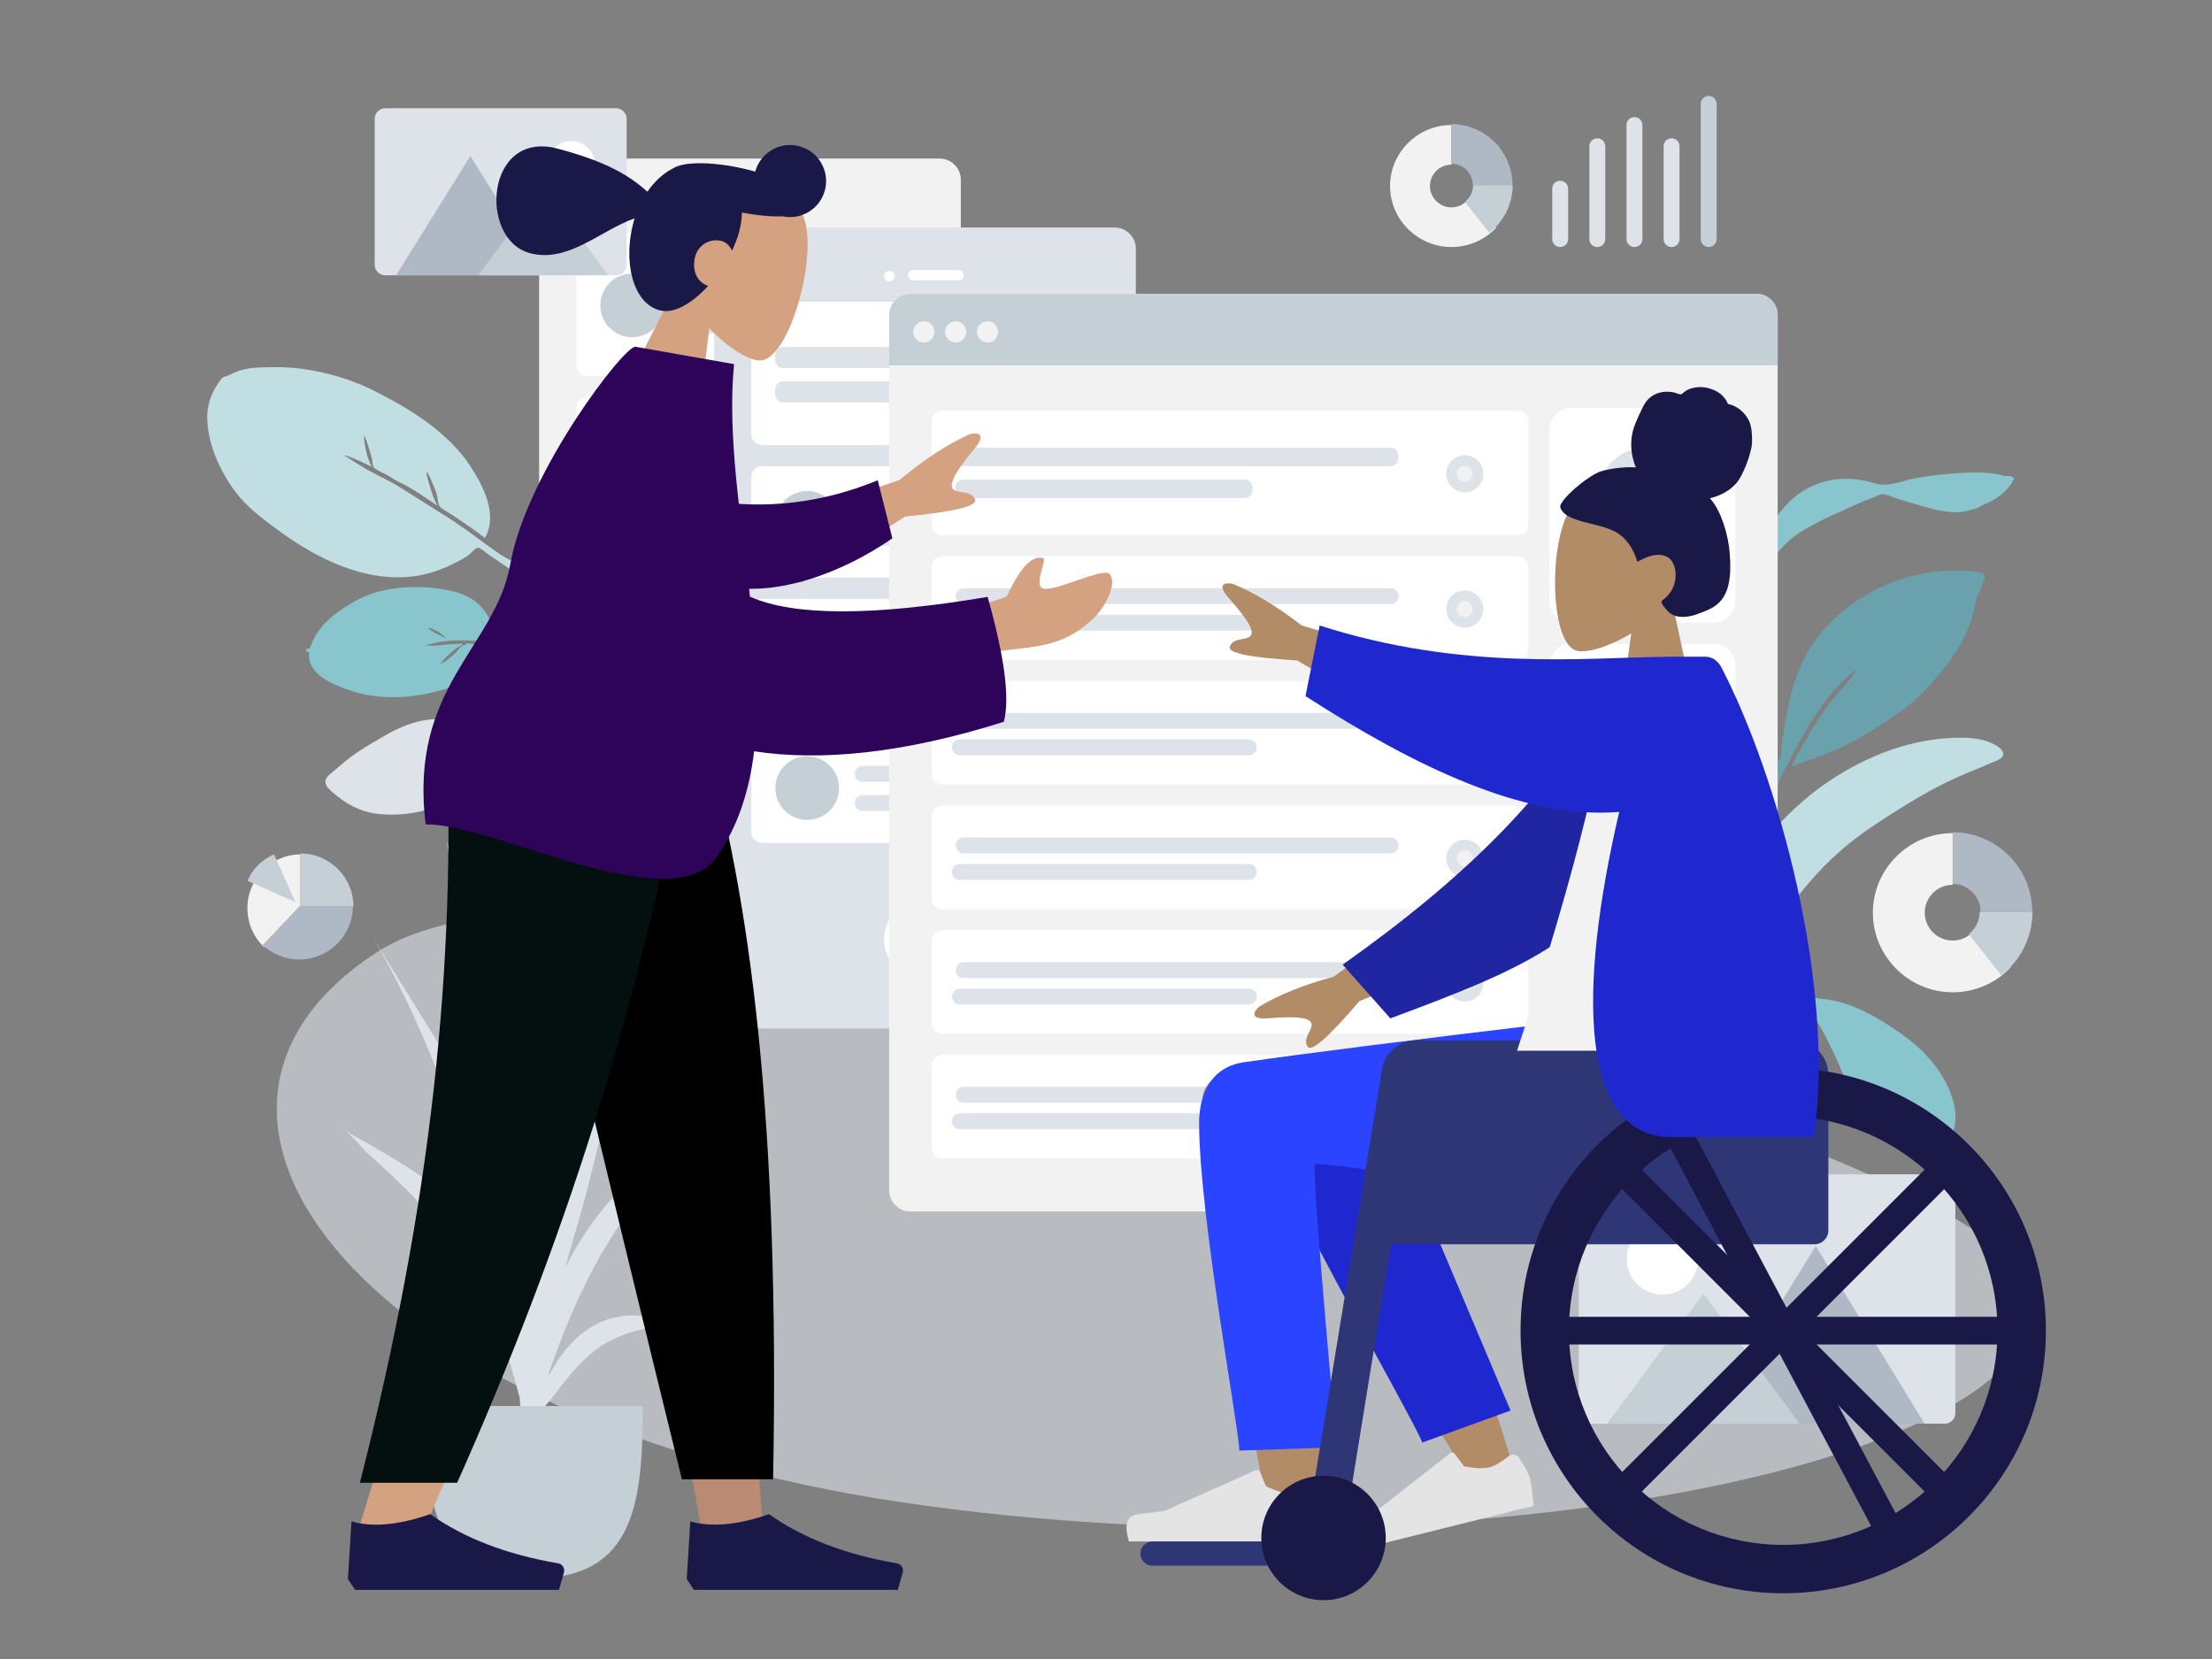<?xml version="1.0" encoding="utf-8"?>
<!-- Generator: Adobe Illustrator 26.0.1, SVG Export Plug-In . SVG Version: 6.00 Build 0)  -->
<svg version="1.1" xmlns="http://www.w3.org/2000/svg" xmlns:xlink="http://www.w3.org/1999/xlink" x="0px" y="0px"
	 viewBox="0 0 640 480" style="enable-background:new 0 0 640 480;" xml:space="preserve">
<rect x="0" y="0" width="640" height="480" fill="#808080" stroke="none"/>
<style type="text/css">
	.st0{fill-rule:evenodd;clip-rule:evenodd;fill:#89C5CC;}
	.st1{fill-rule:evenodd;clip-rule:evenodd;fill:#DDE3E9;}
	.st2{fill-rule:evenodd;clip-rule:evenodd;fill:#C1DEE2;}
	.st3{fill-rule:evenodd;clip-rule:evenodd;fill:#69A1AC;}
	.st4{opacity:0.6;}
	.st5{fill-rule:evenodd;clip-rule:evenodd;fill:#F2F2F2;}
	.st6{fill-rule:evenodd;clip-rule:evenodd;fill:#FFFFFF;}
	.st7{fill-rule:evenodd;clip-rule:evenodd;fill:#C5CFD6;}
	.st8{fill-rule:evenodd;clip-rule:evenodd;fill:#AFB9C5;}
	.st9{fill-rule:evenodd;clip-rule:evenodd;fill:#D4A181;}
	.st10{fill-rule:evenodd;clip-rule:evenodd;fill:#191847;}
	.st11{fill-rule:evenodd;clip-rule:evenodd;fill:#BA8B72;}
	.st12{fill-rule:evenodd;clip-rule:evenodd;}
	.st13{fill-rule:evenodd;clip-rule:evenodd;fill:#040F0F;}
	.st14{fill-rule:evenodd;clip-rule:evenodd;fill:#2D0459;}
	.st15{fill-rule:evenodd;clip-rule:evenodd;fill:#B28B67;}
	.st16{fill-rule:evenodd;clip-rule:evenodd;fill:#1F28CF;}
	.st17{fill-rule:evenodd;clip-rule:evenodd;fill:#2B44FF;}
	.st18{fill-rule:evenodd;clip-rule:evenodd;fill:#E4E4E4;}
	.st19{fill-rule:evenodd;clip-rule:evenodd;fill:#2F3676;}
	.st20{fill-rule:evenodd;clip-rule:evenodd;fill:#2026A2;}
</style>
<g id="bg">
	<g>
		<desc>Created with Sketch.</desc>
		<g id="Scene_x2F_Wireframe_00000004547697891409660510000014013522413330099884_">
			<path id="Twisted-Leaf_00000153676710744001462370000015341735371138457013_" class="st0" d="M579.78,137.72
				c-0.41-0.3-1.38-0.4-1.83-0.49c-1.88-0.37-3.81-0.53-5.73-0.53c-5.9,0.01-11.9,0.59-17.71,1.59c-3.69,0.64-8.14,2.78-11.81,1.62
				c-6.39-2.03-12.84-1.93-18.9,0.97c-5.54,2.65-9.75,7.67-12.2,13.1c-0.37,0.82-1.87,3.84-2.3,5.87c-0.18,0.42-0.36,0.83-0.51,1.26
				c-0.45,1.21-0.85,2.43-1.22,3.67c-0.16,0.52-0.56,1.68-0.08,1.91c-0.76,1.4-1.43,2.85-1.99,4.34c-1.63,4.34-3.41,9.09-3.99,13.69
				c-0.21,1.7-0.22,3.41-0.02,5.12c0.1,0.84,0.06,2.54,0.63,3.18c1.21,1.36,1.84-0.54,1.7-1.45c-1.04-6.91,0.97-13.4,3.36-19.9
				c1.54-4.2,4.08-8.04,6.93-11.52c2.3-2.82,4.77-5.04,7.92-6.9c3.86-2.28,7.98-4.13,12.07-5.98c2.69-1.22,5.38-2.4,8.14-3.45
				c0.61-0.23,1.58-0.83,2.26-0.84c1.44-0.01,3.48,1.06,4.87,1.45c4.58,1.3,9.21,2.97,13.94,3.63c3.03,0.43,5.88-0.05,8.71-1.06
				c0.29-0.1,0.78-0.37,1.37-0.75c2.11-0.81,4.1-1.83,5.83-3.3c1-0.85,1.91-1.94,2.73-2.95c0.25-0.3,0.36-0.64,0.36-0.97
				c0.19-0.1,0.31-0.21,0.34-0.35C582.87,137.68,580.99,137.66,579.78,137.72"/>
			<path id="Fill-16_00000164507751061284853070000013459078185375388082_" class="st1" d="M100.24,219.99
				c-1.16,0.94-2.29,1.9-3.4,2.89c-0.84,0.76-2.34,1.67-2.64,2.82c-0.32,1.2,0.68,2.32,1.47,3.04c4.16,3.82,8.84,6.41,14.6,6.84
				c8.87,0.66,16.59-1.6,24.28-6.06c5.41-3.13,8.99-7.76,9.77-14.01c6.44,2.68,12.66,6.36,17.95,10.89
				c2.61,2.23,4.86,4.71,6.94,7.45c1.33,1.76,2.62,3.54,3.82,5.4c0.52,0.81,1.05,2.23,1.91,2.7c1.01,0.54,2.22-0.31,2.17-1.43
				c-0.04-0.93-1.05-2.01-1.52-2.78c-0.78-1.27-1.58-2.52-2.41-3.75c-1.35-1.99-2.75-3.96-4.27-5.82c-3.42-4.19-7.78-7.65-12.3-10.6
				c-8.67-5.66-18.18-9.23-28.72-9.53c-6.48-0.19-11.94,2.03-17.48,5.34C106.93,215.42,103.37,217.45,100.24,219.99"/>
			<path id="Leaf_00000085946086808230624860000012846747331725779336_" class="st2" d="M184.34,192.6
				c-6.76-6.96-13.54-13.83-21.09-19.96c-4.45-3.61-9.14-6.89-13.73-10.32c0.53,0.46,1.05,0.94,1.56,1.43
				c-1.43-0.97-3.31-1.52-4.83-2.42c-1.69-1-3.32-2.15-4.9-3.31c-3.1-2.26-6.16-4.56-9.35-6.71c-3.55-2.39-7.23-4.59-10.85-6.89
				c-3.07-1.95-6.17-4.08-9.45-5.68c-1.79-0.87-3.58-1.9-5.38-2.8c-0.6-0.3-6.7-4.15-6.68-4.16c0.34-0.25,3.41,1.19,3.88,1.38
				c1.39,0.57,2.71,1.24,4.04,1.92c-0.73-1.44-1.31-2.96-1.63-4.55c-0.1-0.49-0.88-4.08-0.48-4.38c0.2-0.15,2.14,6.26,2.24,6.88
				c0.08,0.5,0.07,1.22,0.23,1.7c0.26,0.77,0.25,0.53,0.83,0.97c1.07,0.79,2.49,1.29,3.64,1.95c0.62,0.35,2.56,1.73,3.72,2.12
				c3.52,1.71,7.09,4.34,10.43,6.52c-0.88-1.65-1.55-3.37-2.03-5.18c-0.12-0.43-1.37-4.28-1.06-4.51c0.34-0.26,2.72,5.62,2.86,6.18
				c0.26,1.03,0.32,2.18,0.64,3.19c0.36,1.1,1.48,1.5,2.5,2.14c3.73,2.37,7.33,4.88,10.87,7.52c3.86-6.87-0.59-15.16-4.34-20.92
				c-2.7-4.15-6.35-7.71-10.19-10.82c-5.13-4.15-11-7.46-16.87-10.49c-6.83-3.53-14.22-5.72-21.89-6.73
				c-4.02-0.53-8.12-0.51-12.18-0.34c-1.98,0.08-3.88,0.35-5.78,0.99c-0.86,0.29-1.68,0.66-2.49,1.07
				c-0.61,0.31-2.09,0.64-2.45,1.11c-2.9,3.77-4.38,7.53-4.15,12.27c0.21,4.49,1.63,8.98,3.55,12.98c2.14,4.46,4.9,8.5,8.5,11.9
				c2.75,2.59,5.82,4.84,8.88,7.07c10.86,7.91,24.63,14.8,38.69,13.03c4.55-0.57,8.88-2.16,12.93-4.33c0.95-0.51,1.9-1.03,2.8-1.63
				c0.61-0.41,2.23-2.23,2.84-2.3c0.84-0.09,2.64,1.61,3.42,2.13c5.96,3.94,11.77,8.09,17.46,12.41c6.05,4.6,11.8,9.5,17.39,14.64
				c2.38,2.19,4.74,4.38,7.04,6.64c0.54,0.53,1.85,2.46,2.82,2.55c0.62,0.06,1.03-0.47,0.94-1.04
				C187.12,194.8,185.03,193.32,184.34,192.6"/>
			<path id="Fill-10_00000168805800603533108060000011253628888329825967_" class="st3" d="M572.69,165.6
				c-2.62-0.57-5.51-0.53-8.17-0.48c-14.3,0.19-28.34,6.96-37.48,17.78c-7.78,9.21-9.92,20.66-11.46,32.23
				c-0.15,1.15-0.22,2.29-0.3,3.44c-0.02,0.25-0.05,0.47-0.08,0.68c-0.6,0.54-0.92,1.17-0.56,1.86c-1.33,2.91-2.46,5.9-3.42,8.98
				c-2.84,9.07-5.74,18.31-3.96,27.85c0.42-5.25,1.29-10.62,2.34-15.78c0.06-0.3,0.13-0.59,0.19-0.88c0.01-0.03,0.01-0.06,0.02-0.09
				c0.37-1.58,0.85-3.11,1.44-4.62c0.01-0.02,0.01-0.03,0.02-0.05c0.08-0.2,0.16-0.4,0.24-0.59c0.17-0.41,0.34-0.82,0.52-1.22
				c0.06-0.14,0.12-0.28,0.18-0.42c0.85-2.09,1.21-4.45,1.98-6.61c0.18-0.49,0.37-0.98,0.57-1.47c0.01-0.03,0.02-0.06,0.04-0.09
				c0.54-1.31,1.14-2.61,1.77-3.89c0.34-0.26,0.53-0.9,0.82-1.48c0.06-0.11,0.54-0.88,0.68-1.32c0.37-0.72,0.74-1.44,1.12-2.16
				c-0.01,0-0.02,0.01-0.03,0.01c0.38-0.69,0.75-1.38,1.13-2.06c0.08-0.15,0.17-0.3,0.25-0.45c0.13-0.24,0.27-0.48,0.4-0.72
				c1.25-2.24,2.58-4.44,3.96-6.61c0.49-0.77,1.67-1.88,1.89-2.75c0.01-0.03,0.01-0.06,0.02-0.09c2.99-4.2,6.44-8.08,10.57-11.15
				c-0.5,0.54-1.56,2.37-1.84,2.73c-0.86,1.11-1.79,2.14-2.73,3.19c-1.68,1.87-3.31,3.81-4.77,5.85c-2.66,3.74-4.95,7.68-7.12,11.69
				c-0.02,0.02-0.04,0.05-0.06,0.07c-1.09,1.34-1.78,3.37-2.56,4.91c3.1-1.44,6.54-2.37,9.72-3.65c3.18-1.27,6.27-2.69,9.25-4.36
				c3.97-2.21,8.08-4.71,11.83-7.54c4.29-2.66,7.9-6.33,11.09-10.18c3.77-4.55,7.22-9.15,9.36-14.67c1.05-2.72,1.88-5.55,2.36-8.42
				c0.02-0.12,0.05-0.26,0.08-0.4c0.5-0.99,0.95-2,1.32-3.04C573.92,167.98,575.33,166.17,572.69,165.6"/>
			<path id="Leave-the-Leaf_x21__00000038412166184910508610000011076251739491570105_" class="st0" d="M129.19,184.83
				c-0.82-0.89-1.74-1.69-2.82-2.26c-0.27-0.14-2.31-1.11-2.44-0.9C123.62,182.17,128.94,184.55,129.19,184.83 M138.84,178.9
				c-0.01,0.04,0.7,1.24,0.89,1.6c0.41,0.78,0.79,1.58,1.14,2.38C140.35,181.47,139.81,180.16,138.84,178.9 M89.47,188.65
				c-0.68,0.22-1.5-0.64-0.62-0.86c0.71-0.17,0.68-0.21,1-0.79c0.26-0.47,0.42-1.04,0.65-1.53c0.48-1.04,1.03-2.03,1.71-2.96
				c1.45-1.99,3.21-3.71,5.18-5.15c3.45-2.52,7.31-4.83,11.41-5.99c6.52-1.84,13.94-1.96,20.47-0.68c4.04,0.79,7.74,2.17,10.42,5.42
				c1.34,1.63,2.4,3.53,2.86,5.63c0.12,0.55,0.1,1.16,0.25,1.7c0.23,0.83,0.13,0.61,1.1,0.77c1.05,0.18,2.11,0.35,3.16,0.54
				c2.76,0.48,5.53,0.98,8.22,1.76c0.88,0.25,1.75,0.57,2.59,0.93c0.64,0.27,3.18,1.13,3.49,1.96c0.51,1.38-1.21,0.76-1.75,0.45
				c-0.47-0.26-0.95-0.51-1.44-0.74c-1.23-0.57-2.51-1.01-3.83-1.36c-1.42-0.38-2.86-0.66-4.31-0.95c-1.34-0.26-2.69-0.5-4.04-0.73
				c-0.75-0.13-1.5-0.25-2.25-0.38c-0.26-0.04-0.71-0.26-0.67,0.07c-1.58-0.3-3.29-0.26-4.9-0.34c-1.97-0.1-3.95-0.19-5.92-0.13
				c-1.43,0.04-2.85,0.14-4.27,0.33c-0.83,0.11-1.64,0.28-2.46,0.48c-0.45,0.11-2.21,0.36-2.45,0.74c0.1-0.17,2.05-0.01,2.3-0.01
				c0.99-0.04,1.97-0.14,2.96-0.25c1.83-0.2,3.66-0.31,5.5-0.3c-0.01,0.32-1.26,0.9-1.57,1.11c-0.69,0.48-1.34,1-1.96,1.57
				c-1.08,1.01-2.37,2.26-3.12,3.45c0.22-0.35,1.31-0.81,1.69-1.08c0.62-0.43,1.22-0.89,1.79-1.38c0.53-0.45,1.02-0.94,1.51-1.45
				c0.48-0.5,1.14-1.54,1.78-1.88c0.04-0.02,0.32,0.2,0.47,0.12c0.16-0.08,0.36-0.45,0.4-0.47c0.59-0.23,1.72,0.06,2.34,0.08
				c1.62,0.07,3.23,0.17,4.85,0.26c0.5,0.03,0.93-0.09,1.12,0.28c0.2,0.39-0.17,1.43-0.27,1.86c-0.39,1.59-1.08,3.02-2.17,4.26
				c-2.04,2.31-4.56,3.85-7.4,4.88c-10.88,3.95-22.46,5.53-33.34,1.42C95.44,197.67,88.66,194.63,89.47,188.65"/>
			
				<g id="Background-Shape-2_00000120538741232875914810000013459270531231667367_" transform="translate(39, 358)" class="st4">
				<path id="Background-Shape_00000036247271724923602300000012380718520668606109_" class="st1" d="M548.83,16.69
					c7.4,50.12-172.17,82.82-326.73,60S-3.37-35.23,70.38-82.71S541.42-33.44,548.83,16.69z"/>
			</g>
			<g id="Mobile3_00000116224589634090335560000000355001909276322447_" transform="translate(138, 76)">
				<path id="Container_00000167371220742179111770000001278159011027070903_" class="st5" d="M24.13-30.12h109.73
					c3.39,0,6.14,2.75,6.14,6.14v219.46c0,3.39-2.75,6.14-6.14,6.14H24.13c-3.39,0-6.14-2.75-6.14-6.14V-23.98
					C17.99-27.37,20.74-30.12,24.13-30.12z"/>
				<circle id="Touch_00000168796213290360353270000017099043326159738259_" class="st6" cx="78.66" cy="175.8" r="11.51"/>
				<g id="Camera_00000155119201740596298310000017706410143752652979_" transform="translate(64, 16)">
					<circle id="Lens_00000169555316663172367970000008649983582142503319_" class="st6" cx="4.68" cy="-32.03" r="1.53"/>
					<path id="Sensor_00000155847740366982459960000003606869011033442466_" class="st6" d="M11.59-33.84h13.04
						c0.85,0,1.53,0.69,1.53,1.53l0,0c0,0.85-0.69,1.53-1.53,1.53H11.59c-0.85,0-1.53-0.69-1.53-1.53l0,0
						C10.06-33.15,10.74-33.84,11.59-33.84z"/>
				</g>
				<g id="Rows_00000145757094787726413540000001659795885136597161_" transform="translate(14, 28)">
					<g id="Row_00000124868187087390922640000017288010336815792799_">
						<path id="Background_00000158010789124194073330000003047680653715982243_" class="st6" d="M17.8-36.63h94.38
							c1.7,0,3.07,1.37,3.07,3.07v35.3c0,1.7-1.37,3.07-3.07,3.07H17.8c-1.7,0-3.07-1.37-3.07-3.07v-35.3
							C14.73-35.26,16.11-36.63,17.8-36.63z"/>
						<g id="Text_00000030452147813912968200000014030007406082093214_" transform="translate(39, 16.2)">
							<path id="Name_00000013873531354207315130000015597409786329360546_" class="st1" d="M7.96-39.79h51.41
								c1.27,0,2.3,1.03,2.3,2.3v1.53c0,1.27-1.03,2.3-2.3,2.3H7.96c-1.27,0-2.3-1.03-2.3-2.3v-1.53
								C5.66-38.76,6.69-39.79,7.96-39.79z"/>
							<path id="Name_00000106856777419082619870000001950778443037215161_" class="st1" d="M7.96-29.81h33c1.27,0,2.3,1.03,2.3,2.3
								v1.53c0,1.27-1.03,2.3-2.3,2.3h-33c-1.27,0-2.3-1.03-2.3-2.3v-1.53C5.66-28.78,6.69-29.81,7.96-29.81z"/>
						</g>
						<circle id="Avatar_00000137113503725176393270000000628717516667160237_" class="st7" cx="30.9" cy="-15.64" r="9.21"/>
					</g>
					<g id="Row_00000137836787402043690750000012268390012236885648_" transform="translate(0, 62)">
						<path id="Background_00000005253581503433601030000011539251682856908980_" class="st6" d="M17.8-51.06h94.38
							c1.7,0,3.07,1.37,3.07,3.07v26.09c0,1.7-1.37,3.07-3.07,3.07H17.8c-1.7,0-3.07-1.37-3.07-3.07v-26.09
							C14.73-49.68,16.11-51.06,17.8-51.06z"/>
						<g id="Text_00000132793476444394554100000000587603341194787459_" transform="translate(39, 12.6)">
							<path id="Name_00000165196589960721614670000004588808141684424607_" class="st1" d="M7.96-53.68h51.41
								c1.27,0,2.3,1.03,2.3,2.3v0c0,1.27-1.03,2.3-2.3,2.3H7.96c-1.27,0-2.3-1.03-2.3-2.3v0C5.66-52.65,6.69-53.68,7.96-53.68z"/>
							<path id="Name_00000075127840655653784780000008584361117362661021_" class="st1" d="M7.96-45.24h33c1.27,0,2.3,1.03,2.3,2.3
								v0c0,1.27-1.03,2.3-2.3,2.3h-33c-1.27,0-2.3-1.03-2.3-2.3v0C5.66-44.21,6.69-45.24,7.96-45.24z"/>
						</g>
						<circle id="Avatar_00000002353591513965595250000001552490002957235089_" class="st7" cx="30.9" cy="-34.67" r="9.21"/>
					</g>
					<g id="Row_00000168819511318349439930000016276811858328780438_" transform="translate(0, 112)">
						<path id="Background_00000171703939401624387670000006593494768990752413_" class="st6" d="M17.8-62.69h94.38
							c1.7,0,3.07,1.37,3.07,3.07v26.09c0,1.7-1.37,3.07-3.07,3.07H17.8c-1.7,0-3.07-1.37-3.07-3.07v-26.09
							C14.73-61.32,16.11-62.69,17.8-62.69z"/>
						<g id="Text_00000101786308721642062770000008015779455084804240_" transform="translate(39, 12.6)">
							<path id="Name_00000169532056150145565720000007040041766802950845_" class="st1" d="M7.96-65.31h51.41
								c1.27,0,2.3,1.03,2.3,2.3v0c0,1.27-1.03,2.3-2.3,2.3H7.96c-1.27,0-2.3-1.03-2.3-2.3v0C5.66-64.28,6.69-65.31,7.96-65.31z"/>
							<path id="Name_00000090269684090185297750000015736546323139900069_" class="st1" d="M7.96-56.87h33c1.27,0,2.3,1.03,2.3,2.3
								v0c0,1.27-1.03,2.3-2.3,2.3h-33c-1.27,0-2.3-1.03-2.3-2.3v0C5.66-55.84,6.69-56.87,7.96-56.87z"/>
						</g>
						<circle id="Avatar_00000085951793842437738130000012194816930347915425_" class="st8" cx="30.9" cy="-46.31" r="9.21"/>
					</g>
					<g id="Row_00000133488831962654938350000015201345020364513162_" transform="translate(0, 162)">
						<path id="Background_00000000185338034920449250000013685567586555867019_" class="st6" d="M17.8-74.32h94.38
							c1.7,0,3.07,1.37,3.07,3.07v26.09c0,1.7-1.37,3.07-3.07,3.07H17.8c-1.7,0-3.07-1.37-3.07-3.07v-26.09
							C14.73-72.95,16.11-74.32,17.8-74.32z"/>
						<g id="Text_00000178921870365962848380000017569715917385356216_" transform="translate(39, 12.6)">
							<path id="Name_00000158727916131626381360000009790339485125525416_" class="st1" d="M7.96-76.95h51.41
								c1.27,0,2.3,1.03,2.3,2.3v0c0,1.27-1.03,2.3-2.3,2.3H7.96c-1.27,0-2.3-1.03-2.3-2.3v0C5.66-75.92,6.69-76.95,7.96-76.95z"/>
							<path id="Name_00000156583327899154201540000016829298085956754879_" class="st1" d="M7.96-68.51h33c1.27,0,2.3,1.03,2.3,2.3
								l0,0c0,1.27-1.03,2.3-2.3,2.3h-33c-1.27,0-2.3-1.03-2.3-2.3l0,0C5.66-67.48,6.69-68.51,7.96-68.51z"/>
						</g>
						<circle id="Avatar_00000072272847062930133440000000557216783383005579_" class="st7" cx="30.9" cy="-57.94" r="9.21"/>
					</g>
				</g>
			</g>
			<g id="Mobile3_00000123413589978288452530000007273407300879699128_" transform="translate(156, 102)">
				<g id="Group_00000142882320722159677310000010802395554891790516_" transform="translate(0, 218)">
					<path id="Fill-16_00000061438808918147710000000003048114993930234035_" class="st0" d="M23.17-86.62
						c-1.02,0-2.03,0.02-3.05,0.07c-0.77,0.04-1.96-0.12-2.61,0.36c-0.68,0.5-0.63,1.53-0.53,2.25c0.56,3.83,1.93,7.23,4.8,9.94
						c4.42,4.18,9.48,6.3,15.47,7.25c4.21,0.66,8.1-0.26,11.19-3.25c2.26,4.2,3.98,8.85,4.84,13.55c0.43,2.32,0.55,4.6,0.48,6.96
						c-0.05,1.51-0.13,3.02-0.29,4.52c-0.07,0.65-0.4,1.64-0.15,2.26c0.3,0.72,1.31,0.8,1.77,0.18c0.38-0.51,0.31-1.52,0.39-2.13
						c0.13-1.01,0.25-2.02,0.33-3.04c0.14-1.64,0.24-3.29,0.23-4.94c-0.02-3.71-0.84-7.43-1.97-10.95
						c-2.16-6.75-5.67-12.76-11.14-17.47c-3.36-2.9-7.2-4.07-11.56-4.7C28.68-86.16,25.92-86.62,23.17-86.62"/>
					<path id="Fill-18_00000154413422430761530950000015396872063243865255_" class="st0" d="M38.85-59.76
						c-10.97,0-18.36,8.84-21.86,18.03c-1.32,3.46-1.63,7.27-2.13,10.91c-0.16,1.17-0.1,2.95-0.58,3.99
						c-0.17,0.38-0.57,0.51-0.38,1.03c0.11,0.31,0.34,0.5,0.67,0.56c0.69,0.13,1.67-0.62,2.26-0.92c4.91-2.46,8.13-6.27,10.76-10.92
						c1.63-2.89,3.29-5.88,4.25-9.05c0.59-1.94,0.94-3.97,1.14-5.98c0.08-0.79,0.16-1.6,0.15-2.4c0-0.79-0.37-1.21-0.64-1.89
						c3.66-1.39,7.79-1.76,11.5-0.33c3.43,1.33,6.28,3.89,7.87,7.12c0.41,0.84,0.73,1.72,0.97,2.62c0.15,0.59,0.16,1.36,0.44,1.89
						c0.68,1.29,2.13,0.43,1.99-0.78c-0.39-3.36-2.31-6.74-4.77-9.07C47.41-57.9,43.21-59.76,38.85-59.76"/>
				</g>
				<path id="Container_00000152947482482600684910000001299039821298875813_" class="st1" d="M56.77-36.17H166.5
					c3.39,0,6.14,2.75,6.14,6.14v219.46c0,3.39-2.75,6.14-6.14,6.14H56.77c-3.39,0-6.14-2.75-6.14-6.14V-30.03
					C50.63-33.42,53.38-36.17,56.77-36.17z"/>
				<circle id="Touch_00000034076937477957712530000011720533451529381273_" class="st6" cx="111.3" cy="169.75" r="11.51"/>
				<g id="Camera_00000107560176829825431080000008600125713395241911_" transform="translate(112, 16)">
					<circle id="Lens_00000176764349050094672890000003277616141371545233_" class="st6" cx="-10.67" cy="-38.08" r="1.53"/>
					<path id="Sensor_00000050655928266176938820000004310656570282666658_" class="st6" d="M-3.77-39.89H9.28
						c0.85,0,1.53,0.69,1.53,1.53l0,0c0,0.85-0.69,1.53-1.53,1.53H-3.77c-0.85,0-1.53-0.69-1.53-1.53l0,0
						C-5.3-39.2-4.61-39.89-3.77-39.89z"/>
				</g>
				<g id="Rows_00000023975267232870245070000011224544372902825089_" transform="translate(62, 28)">
					<g id="Row_00000049920721006118732800000015902120905409473953_">
						<path id="Container_00000003826188612009431690000017371273080796018594_" class="st6" d="M2.44-42.68h94.38
							c1.7,0,3.07,1.37,3.07,3.07v35.3c0,1.7-1.37,3.07-3.07,3.07H2.44c-1.7,0-3.07-1.37-3.07-3.07v-35.3
							C-0.63-41.31,0.75-42.68,2.44-42.68z"/>
						<g id="Text-Stuff_00000170979121106227475470000013668950373083079062_" transform="translate(9, 16.2)">
							<path id="Label_00000054244207958559134510000003867585490186997913_" class="st1" d="M-0.42-45.84h51.41
								c1.27,0,2.3,1.03,2.3,2.3V-42c0,1.27-1.03,2.3-2.3,2.3H-0.42c-1.27,0-2.3-1.03-2.3-2.3v-1.53
								C-2.72-44.8-1.69-45.84-0.42-45.84z"/>
							<path id="Label_00000036237025294395421360000003961435425981563010_" class="st1" d="M-0.42-35.86h33
								c1.27,0,2.3,1.03,2.3,2.3v1.53c0,1.27-1.03,2.3-2.3,2.3h-33c-1.27,0-2.3-1.03-2.3-2.3v-1.53
								C-2.72-34.83-1.69-35.86-0.42-35.86z"/>
						</g>
						<g id="Check_00000076587595867906410110000005516406487292465074_" transform="translate(110, 20)">
							
								<circle id="Background_00000013885955969949855780000005521260280608124853_" class="st1" cx="-20.79" cy="-41.69" r="5.37"/>
							<circle id="Indicator_00000163775264519275553340000006392317795448980123_" class="st5" cx="-20.79" cy="-41.69" r="2.3"/>
						</g>
					</g>
					<g id="Row_00000035500123895446324440000003401349983747970479_" transform="translate(0, 62)">
						<path id="Background_00000151540255929955007580000007493840939866062723_" class="st6" d="M2.44-57.11h94.38
							c1.7,0,3.07,1.37,3.07,3.07v26.09c0,1.7-1.37,3.07-3.07,3.07H2.44c-1.7,0-3.07-1.37-3.07-3.07v-26.09
							C-0.63-55.73,0.75-57.11,2.44-57.11z"/>
						<g id="Text_00000029032875380507699160000011409614913122565513_" transform="translate(39, 12.6)">
							<path id="Name_00000013176901000443689000000007991285633902104504_" class="st1" d="M-7.4-59.73h51.41
								c1.27,0,2.3,1.03,2.3,2.3v0c0,1.27-1.03,2.3-2.3,2.3H-7.4c-1.27,0-2.3-1.03-2.3-2.3v0C-9.7-58.7-8.67-59.73-7.4-59.73z"/>
							<path id="Name_00000023252624445747668860000004805008570787121558_" class="st1" d="M-7.4-51.29h33c1.27,0,2.3,1.03,2.3,2.3
								v0c0,1.27-1.03,2.3-2.3,2.3h-33c-1.27,0-2.3-1.03-2.3-2.3v0C-9.7-50.26-8.67-51.29-7.4-51.29z"/>
						</g>
						<circle id="Avatar_00000065048685697691898870000010948176540195224986_" class="st7" cx="15.54" cy="-40.72" r="9.21"/>
					</g>
					<g id="Row_00000004543230154386312060000014286072371914567051_" transform="translate(0, 112)">
						<path id="Container_00000082365356648175420890000008730741426543922601_" class="st6" d="M2.44-68.74h94.38
							c1.7,0,3.07,1.37,3.07,3.07v26.09c0,1.7-1.37,3.07-3.07,3.07H2.44c-1.7,0-3.07-1.37-3.07-3.07v-26.09
							C-0.63-67.36,0.75-68.74,2.44-68.74z"/>
						<g id="Text-Stuff_00000134952360638096079900000002716079107736508342_" transform="translate(9, 12.6)">
							<path id="Label_00000011001848296352205730000003509473109593630893_" class="st1" d="M-0.42-71.36h51.41
								c1.27,0,2.3,1.03,2.3,2.3l0,0c0,1.27-1.03,2.3-2.3,2.3H-0.42c-1.27,0-2.3-1.03-2.3-2.3l0,0
								C-2.72-70.33-1.69-71.36-0.42-71.36z"/>
							<path id="Label_00000078737769332752058050000004459354142371354529_" class="st8" d="M-0.42-62.92h33
								c1.27,0,2.3,1.03,2.3,2.3v0c0,1.27-1.03,2.3-2.3,2.3h-33c-1.27,0-2.3-1.03-2.3-2.3v0C-2.72-61.89-1.69-62.92-0.42-62.92z"/>
						</g>
						<g id="Check_00000097471851349526276680000012992247014332134078_" transform="translate(110, 14)">
							
								<circle id="Background_00000031202877754495482930000015654812697674721942_" class="st1" cx="-20.79" cy="-66.36" r="5.37"/>
							<circle id="Indicator_00000003810857357967071590000009492247532600301717_" class="st5" cx="-20.79" cy="-66.36" r="2.3"/>
						</g>
					</g>
					<g id="Row_00000166660958050121815750000006134206401547768973_" transform="translate(0, 162)">
						<path id="Background_00000168112984496109549800000003292069995121394342_" class="st6" d="M2.44-80.37h94.38
							c1.7,0,3.07,1.37,3.07,3.07v26.09c0,1.7-1.37,3.07-3.07,3.07H2.44c-1.7,0-3.07-1.37-3.07-3.07V-77.3
							C-0.63-79,0.75-80.37,2.44-80.37z"/>
						<g id="Text_00000093866518377151208590000015138136243537620367_" transform="translate(39, 12.6)">
							<path id="Name_00000124846271479018166150000009720148383425600140_" class="st1" d="M-7.4-83h51.41c1.27,0,2.3,1.03,2.3,2.3
								v0c0,1.27-1.03,2.3-2.3,2.3H-7.4c-1.27,0-2.3-1.03-2.3-2.3v0C-9.7-81.97-8.67-83-7.4-83z"/>
							<path id="Name_00000103975150145573347810000012050116156558537111_" class="st1" d="M-7.4-74.56h33c1.27,0,2.3,1.03,2.3,2.3
								v0c0,1.27-1.03,2.3-2.3,2.3h-33c-1.27,0-2.3-1.03-2.3-2.3v0C-9.7-73.53-8.67-74.56-7.4-74.56z"/>
						</g>
						<circle id="Avatar_00000029757874691650191460000006912695859636618149_" class="st7" cx="15.54" cy="-63.99" r="9.21"/>
					</g>
				</g>
			</g>
			<g id="Web_00000151510651114062775280000015948734529218058657_" transform="translate(270, 127)">
				<path id="Container_00000107582362821875764540000002049365769918913452_" class="st5" d="M-6.59-41.98h244.78
					c3.39,0,6.14,2.75,6.14,6.14v253.22c0,3.39-2.75,6.14-6.14,6.14H-6.59c-3.39,0-6.14-2.75-6.14-6.14V-35.84
					C-12.72-39.23-9.98-41.98-6.59-41.98z"/>
				<path id="Background_00000129923274288540808200000013175099188707659150_" class="st6" d="M184.48-8.99h41.44
					c3.39,0,6.14,2.75,6.14,6.14v49.88c0,3.39-2.75,6.14-6.14,6.14h-41.44c-3.39,0-6.14-2.75-6.14-6.14V-2.85
					C178.34-6.24,181.09-8.99,184.48-8.99z"/>
				<g id="Profile-Info_00000029736842634643529320000009020117246910800556_" transform="translate(259, 58)">
					<circle id="Avatar_00000130635614255548358930000002322515608758822542_" class="st1" cx="-53.75" cy="-42.93" r="12.28"/>
					<path id="Name_00000179638525909126065400000000652369010771047829_" class="st1" d="M-70.63-27.85h33.76
						c1.27,0,2.3,1.03,2.3,2.3l0,0c0,1.27-1.03,2.3-2.3,2.3h-33.76c-1.27,0-2.3-1.03-2.3-2.3l0,0
						C-72.93-26.82-71.9-27.85-70.63-27.85z"/>
					<path id="Name_00000134940462318227362350000000840718683263519392_" class="st1" d="M-64.49-20.18h21.49
						c1.27,0,2.3,1.03,2.3,2.3l0,0c0,1.27-1.03,2.3-2.3,2.3h-21.49c-1.27,0-2.3-1.03-2.3-2.3l0,0
						C-66.79-19.15-65.76-20.18-64.49-20.18z"/>
				</g>
				<path id="Header_00000060749171591301194420000016715926417883491464_" class="st7" d="M-6.59-41.98h244.78
					c3.39,0,6.14,2.75,6.14,6.14v14.58H-12.72v-14.58C-12.72-39.23-9.98-41.98-6.59-41.98z"/>
				<g id="Buttons_00000067931211577362731670000014368297215056597420_" transform="translate(9, 10)">
					<circle id="buttons_00000070800017879488516810000013850151243810176927_" class="st5" cx="-11.7" cy="-40.97" r="3.07"/>
					<circle id="buttons_00000112598117209374193870000012450011552181056898_" class="st5" cx="-2.49" cy="-40.97" r="3.07"/>
					<circle id="buttons_00000013164040667669119070000000270866063917078146_" class="st5" cx="6.72" cy="-40.97" r="3.07"/>
				</g>
				<g id="Components_00000008871618287212591450000017176532839939275199_" transform="translate(249, 132)">
					<path id="Background_00000133488580068331400380000009217692804624435079_" class="st6" d="M-64.52-72.69h41.44
						c3.39,0,6.14,2.75,6.14,6.14V70.03c0,3.39-2.75,6.14-6.14,6.14h-41.44c-3.39,0-6.14-2.75-6.14-6.14V-66.56
						C-70.66-69.95-67.91-72.69-64.52-72.69z"/>
					<g id="Rows_00000076602329730844076770000004724698351190605229_" transform="translate(18, 18)">
						<path id="Data_00000132779800036376392840000003814436559092569735_" class="st1" d="M-71.78-76.88h19.95
							c1.7,0,3.07,1.37,3.07,3.07V-60c0,1.7-1.37,3.07-3.07,3.07h-19.95c-1.7,0-3.07-1.37-3.07-3.07v-13.81
							C-74.85-75.51-73.47-76.88-71.78-76.88z"/>
						<path id="Data_00000122692165796071138210000002355305816035481483_" class="st8" d="M-71.78-50.79h19.95
							c1.7,0,3.07,1.37,3.07,3.07v13.04c0,1.7-1.37,3.07-3.07,3.07h-19.95c-1.7,0-3.07-1.37-3.07-3.07v-13.04
							C-74.85-49.42-73.47-50.79-71.78-50.79z"/>
						<path id="Data_00000000921181821227213710000016168383610017135499_" class="st1" d="M-71.78-25.47h19.95
							c1.7,0,3.07,1.37,3.07,3.07v13.04c0,1.7-1.37,3.07-3.07,3.07h-19.95c-1.7,0-3.07-1.37-3.07-3.07V-22.4
							C-74.85-24.1-73.47-25.47-71.78-25.47z"/>
						<path id="Data_00000056423212755744860040000005663071346289844120_" class="st1" d="M-71.78,25.17h19.95
							c1.7,0,3.07,1.37,3.07,3.07v13.04c0,1.7-1.37,3.07-3.07,3.07h-19.95c-1.7,0-3.07-1.37-3.07-3.07V28.24
							C-74.85,26.55-73.47,25.17-71.78,25.17z"/>
						<path id="Data_00000101790260983412060860000017095621068826822844_" class="st7" d="M-71.78-0.15h19.95
							c1.7,0,3.07,1.37,3.07,3.07v13.04c0,1.7-1.37,3.07-3.07,3.07h-19.95c-1.7,0-3.07-1.37-3.07-3.07V2.92
							C-74.85,1.22-73.47-0.15-71.78-0.15z"/>
					</g>
				</g>
				<g id="Rows_00000121252719715473663370000003630871897371303327_" transform="translate(16, 44)">
					<g id="Row_00000003105430696731635410000009070665761493401737_">
						<path id="Container_00000090984726840004308220000003870103455354755751_" class="st6" d="M-13.38-52.22h166.51
							c1.7,0,3.07,1.37,3.07,3.07v29.93c0,1.7-1.37,3.07-3.07,3.07H-13.38c-1.7,0-3.07-1.37-3.07-3.07v-29.93
							C-16.45-50.85-15.07-52.22-13.38-52.22z"/>
						<g id="Text-Stuff_00000122695542089539866150000015857525072603461780_" transform="translate(9, 14.1)">
							<path id="Label_00000057839590254646574500000003392531639716766380_" class="st1" d="M-16.24-55.58H107.3
								c1.27,0,2.3,1.03,2.3,2.3v0.77c0,1.27-1.03,2.3-2.3,2.3H-16.24c-1.27,0-2.3-1.03-2.3-2.3v-0.77
								C-18.54-54.55-17.51-55.58-16.24-55.58z"/>
							<path id="Label_00000022530509531698679200000001928370634406671036_" class="st1" d="M-16.24-46.37H65.1
								c1.27,0,2.3,1.03,2.3,2.3v0.77c0,1.27-1.03,2.3-2.3,2.3h-81.34c-1.27,0-2.3-1.03-2.3-2.3v-0.77
								C-18.54-45.34-17.51-46.37-16.24-46.37z"/>
						</g>
						<g id="Check_00000134248936665960661310000011550270990200005024_" transform="translate(193.954, 16.5)">
							
								<circle id="Background_00000093887460120954135590000008578673470004539031_" class="st1" cx="-56.15" cy="-50.42" r="5.37"/>
							<circle id="Indicator_00000107575033547517842660000007640145218981359792_" class="st5" cx="-56.15" cy="-50.42" r="2.3"/>
						</g>
					</g>
					<g id="Row_00000181804301781973163280000000515633842137547681_" transform="translate(0, 55)">
						<path id="Container_00000120542372386932171380000009574168055763872167_" class="st6" d="M-13.38-65.02h166.51
							c1.7,0,3.07,1.37,3.07,3.07v23.79c0,1.7-1.37,3.07-3.07,3.07H-13.38c-1.7,0-3.07-1.37-3.07-3.07v-23.79
							C-16.45-63.64-15.07-65.02-13.38-65.02z"/>
						<g id="Text-Stuff_00000116949604141396526890000000602963111572072605_" transform="translate(9, 11.7)">
							<path id="Label_00000072990098626952146510000005313335886861772185_" class="st1" d="M-16.24-67.51h123.66
								c1.24,0,2.24,1.03,2.24,2.3l0,0c0,1.27-1,2.3-2.24,2.3H-16.24c-1.24,0-2.24-1.03-2.24-2.3l0,0
								C-18.49-66.48-17.48-67.51-16.24-67.51z"/>
							<path id="Label_00000172422467943958658310000000889985649587651754_" class="st1" d="M-17.29-59.83h83.62
								c1.27,0,2.3,1.03,2.3,2.3l0,0c0,1.27-1.03,2.3-2.3,2.3h-83.62c-1.27,0-2.3-1.03-2.3-2.3l0,0
								C-19.59-58.8-18.56-59.83-17.29-59.83z"/>
						</g>
						<g id="Check_00000121250002433353350170000012059679538470273679_" transform="translate(193.954, 12.5)">
							
								<circle id="Background_00000029019144506293618530000006674386141699824769_" class="st1" cx="-56.15" cy="-62.28" r="5.37"/>
							<circle id="Indicator_00000039116580144920606250000005183034443056864909_" class="st5" cx="-56.15" cy="-62.28" r="2.3"/>
						</g>
					</g>
					<g id="Row_00000077315081960199106900000009171999596297728640_" transform="translate(0, 102)">
						<path id="Container_00000148619588388676191700000016797587415009859206_" class="st6" d="M-13.38-75.95h166.51
							c1.7,0,3.07,1.37,3.07,3.07v23.79c0,1.7-1.37,3.07-3.07,3.07H-13.38c-1.7,0-3.07-1.37-3.07-3.07v-23.79
							C-16.45-74.58-15.07-75.95-13.38-75.95z"/>
						<g id="Text-Stuff_00000127753235483672554050000007038768110952656277_" transform="translate(9, 11.7)">
							<path id="Label_00000016037177056362574610000013151446014798181009_" class="st1" d="M-16.24-78.44h123.66
								c1.24,0,2.24,1.03,2.24,2.3l0,0c0,1.27-1,2.3-2.24,2.3H-16.24c-1.24,0-2.24-1.03-2.24-2.3l0,0
								C-18.49-77.41-17.48-78.44-16.24-78.44z"/>
							<path id="Label_00000091736108544998070320000010885108950940862884_" class="st1" d="M-17.29-70.77h83.62
								c1.27,0,2.3,1.03,2.3,2.3l0,0c0,1.27-1.03,2.3-2.3,2.3h-83.62c-1.27,0-2.3-1.03-2.3-2.3l0,0
								C-19.59-69.74-18.56-70.77-17.29-70.77z"/>
						</g>
						<g id="Check_00000014617333227130179090000015497414347428434076_" transform="translate(193.954, 12.5)">
							
								<circle id="Background_00000063603084866545218750000006905382649869487294_" class="st1" cx="-56.15" cy="-73.22" r="5.37"/>
							<circle id="Indicator_00000062158497481690687970000000681339992764110517_" class="st8" cx="-56.15" cy="-73.22" r="2.3"/>
						</g>
					</g>
					<g id="Row_00000003820930916817087560000011705239331235286194_" transform="translate(0, 243)">
						<path id="Container_00000135656849924563237220000009453281908078063029_" class="st6" d="M-13.38-108.76h166.51
							c1.7,0,3.07,1.37,3.07,3.07v23.79c0,1.7-1.37,3.07-3.07,3.07H-13.38c-1.7,0-3.07-1.37-3.07-3.07v-23.79
							C-16.45-107.38-15.07-108.76-13.38-108.76z"/>
						<g id="Text-Stuff_00000023258186686512421840000014354894766972226196_" transform="translate(9, 11.7)">
							<path id="Label_00000172409695027767045640000006649569566850632874_" class="st1" d="M-16.24-111.25h123.66
								c1.24,0,2.24,1.03,2.24,2.3l0,0c0,1.27-1,2.3-2.24,2.3H-16.24c-1.24,0-2.24-1.03-2.24-2.3l0,0
								C-18.49-110.22-17.48-111.25-16.24-111.25z"/>
							<path id="Label_00000171713913917844334990000001647369885247123133_" class="st1" d="M-17.29-103.58h83.62
								c1.27,0,2.3,1.03,2.3,2.3l0,0c0,1.27-1.03,2.3-2.3,2.3h-83.62c-1.27,0-2.3-1.03-2.3-2.3l0,0
								C-19.59-102.55-18.56-103.58-17.29-103.58z"/>
						</g>
						<g id="Check_00000000902446630038053880000011564833571906965183_" transform="translate(193.954, 12.5)">
							
								<circle id="Background_00000027586690522313624990000009643893988663119763_" class="st1" cx="-56.15" cy="-106.03" r="5.37"/>
							<circle id="Indicator_00000179604243916988224900000008631163829697632410_" class="st5" cx="-56.15" cy="-106.03" r="2.3"/>
						</g>
					</g>
					<g id="Row_00000146467112866074834880000007664286060146303629_" transform="translate(0, 196)">
						<path id="Container_00000132076868090383070580000018380564411219908767_" class="st6" d="M-13.38-97.82h166.51
							c1.7,0,3.07,1.37,3.07,3.07v23.79c0,1.7-1.37,3.07-3.07,3.07H-13.38c-1.7,0-3.07-1.37-3.07-3.07v-23.79
							C-16.45-96.45-15.07-97.82-13.38-97.82z"/>
						<g id="Text-Stuff_00000180365690875615546220000003434723501790322082_" transform="translate(9, 11.7)">
							<path id="Label_00000001634699235915978270000011047252949535706011_" class="st1" d="M-16.24-100.31h123.66
								c1.24,0,2.24,1.03,2.24,2.3l0,0c0,1.27-1,2.3-2.24,2.3H-16.24c-1.24,0-2.24-1.03-2.24-2.3l0,0
								C-18.49-99.28-17.48-100.31-16.24-100.31z"/>
							<path id="Label_00000132791308907529597770000015936572658371243664_" class="st1" d="M-17.29-92.64h83.62
								c1.27,0,2.3,1.03,2.3,2.3l0,0c0,1.27-1.03,2.3-2.3,2.3h-83.62c-1.27,0-2.3-1.03-2.3-2.3l0,0
								C-19.59-91.61-18.56-92.64-17.29-92.64z"/>
						</g>
						<g id="Check_00000114782562044739579020000013719633980939140789_" transform="translate(193.954, 12.5)">
							
								<circle id="Background_00000014617130397412839850000016097656716365677730_" class="st1" cx="-56.15" cy="-95.09" r="5.37"/>
							<circle id="Indicator_00000109720870441120473840000017214062603460755084_" class="st5" cx="-56.15" cy="-95.09" r="2.3"/>
						</g>
					</g>
					<g id="Row_00000075884758440251843400000001039975269625068222_" transform="translate(0, 149)">
						<path id="Container_00000136385914248695623100000006348470356157592246_" class="st6" d="M-13.38-86.89h166.51
							c1.7,0,3.07,1.37,3.07,3.07v23.79c0,1.7-1.37,3.07-3.07,3.07H-13.38c-1.7,0-3.07-1.37-3.07-3.07v-23.79
							C-16.45-85.51-15.07-86.89-13.38-86.89z"/>
						<g id="Text-Stuff_00000181077473418878764550000003257533154837027210_" transform="translate(9, 11.7)">
							<path id="Label_00000134232063540493227590000015488714184241603262_" class="st1" d="M-16.24-89.38h123.66
								c1.24,0,2.24,1.03,2.24,2.3l0,0c0,1.27-1,2.3-2.24,2.3H-16.24c-1.24,0-2.24-1.03-2.24-2.3l0,0
								C-18.49-88.35-17.48-89.38-16.24-89.38z"/>
							<path id="Label_00000119095969807043813670000007950510272154849208_" class="st1" d="M-17.29-81.71h83.62
								c1.27,0,2.3,1.03,2.3,2.3l0,0c0,1.27-1.03,2.3-2.3,2.3h-83.62c-1.27,0-2.3-1.03-2.3-2.3l0,0
								C-19.59-80.68-18.56-81.71-17.29-81.71z"/>
						</g>
						<g id="Check_00000093877050746075897190000006310432457352954766_" transform="translate(193.954, 12.5)">
							
								<circle id="Background_00000147209064978410542150000012723083605869837461_" class="st1" cx="-56.15" cy="-84.15" r="5.37"/>
							<circle id="Indicator_00000040566526443975171870000014847022384310344598_" class="st5" cx="-56.15" cy="-84.15" r="2.3"/>
						</g>
					</g>
				</g>
			</g>
			<path id="Fill-1_00000023251631159126636320000009945344287421175196_" class="st2" d="M578.06,216.02
				c-3.03-2.05-7.05-2.59-10.67-2.59c-14.15,0-27.44,5.25-38.93,13.07c-6.29,4.29-11.93,9.74-16.9,15.42
				c-2.87,3.28-5.43,6.83-7.24,10.77c-1.22,2.66-2.06,5.44-2.63,8.3c-0.69,3.49-1.24,7.05-1.49,10.59c-0.1,1.4-0.91,8.81,1.41,8.93
				c-0.01,0.18-0.02,0.36,0,0.51c-5.04,7.88-8.16,17.12-11.05,25.88c-2.51,7.62-4.75,15.31-6.21,23.19
				c-1.91,10.38-3.17,20.92-3.77,31.45c-0.13,2.26-0.22,4.53-0.29,6.79c-0.06,1.93-0.13,3.87-0.19,5.8
				c-0.07,2.17-0.45,4.66-0.11,6.81c0.3,1.88,1.92,1.59,1.99-0.27c0.09-2.25,0.07-4.51,0.17-6.77c0.13-2.99,0.27-5.99,0.41-8.98
				c1.02-20.79,4.85-41.27,11.91-60.91c2.86-7.95,6.13-15.47,10.34-22.82c3.7-6.46,8.15-12.72,12.7-18.55
				c4.42-5.66,9.02-11.2,14.43-15.99c4.4-3.89,9.23-7.29,14.2-10.44c6.31-4.01,12.61-7.92,19.45-11c3.55-1.6,7.18-3.03,10.76-4.57
				c0.64-0.28,1.34-0.54,1.96-0.86C580.39,218.75,579.71,217.14,578.06,216.02"/>
			<path id="Fill-20_00000107562442023813889720000006915406848925707922_" class="st0" d="M521.15,288.63
				c5.74,0,10.84,0.75,16.13,3.03c4.56,1.97,8.72,4.57,12.76,7.41c5.68,3.99,10.15,8.63,13.28,14.78c1.87,3.67,3.24,8.88,1.99,12.88
				c-1.48,4.72-5.54,8.66-10.9,7.83c-3.31-0.51-6.34-2.7-8.86-4.77c-3.01-2.47-5.42-5.43-7.41-8.73
				c-3.24-5.37-5.15-11.45-7.91-17.06c-1.31-2.66-2.57-5.35-4.14-7.88c-0.78-1.25-1.6-2.5-2.78-3.43c-0.63-0.5-3.28-1.36-2.27-2.48
				c-14.88,0.2-28.06,11.62-30.92,25.77c-0.27,1.32-0.47,2.65-0.69,3.97c-0.14,0.84-0.08,3.93-0.83,4.46
				c-1.65,1.18-0.96-2.41-0.89-2.92c0.18-1.33,0.38-2.67,0.58-4c1.12-7.24,4.34-13.97,9.71-19.13
				C504.17,292.46,512.47,288.63,521.15,288.63"/>
			<g id="Plant_00000135683009812370721500000016446206950498005908_" transform="translate(65, 333)">
				<path id="Fill-19_00000147909943347854606860000001952442272143795118_" class="st1" d="M42.65-62.22
					c14.32,24.03,31.01,47.3,41.02,73.57c-0.4-3.1-0.83-6.19-1.31-9.28c-2.54-16.38-5.7-32.63-9.02-48.87
					c-1.69-8.27-3.48-16.5-5.31-24.74c-0.99-4.42-1.96-8.85-2.97-13.27c-0.24-1.07-0.45-2.94-0.76-4.84
					C74.04-57.69,83.43-25.72,90.3,7c0.9,4.29,1.67,8.58,2.3,12.86c0.21-0.98,0.43-1.95,0.66-2.93
					c2.78-11.67,6.95-23.25,11.91-34.16c2.37-5.22,5.1-10.32,8.31-15.08c2-2.96,6.72-6.49,8.55-9.52
					c-9.98,18.31-13.59,41.22-19.35,61.12c-1.41,4.86-2.82,9.71-4.21,14.57c8.69-17.43,22.18-31.76,40.93-37.96
					c-22.7,15-36.31,41.26-45.49,68.12c-0.03,0.32-0.07,0.64-0.1,0.96c2.7-5.12,6.1-9.76,10.71-13c9.86-6.95,20.81-4.92,30.38,1.04
					c-7.51-4.77-21.08-0.43-27.4,4.43c-4.52,3.47-8.39,8.13-11.75,12.68c-0.8,1.09-1.9,2.36-3.06,3.72
					c-1.63,10.55-4.27,21.03-8.02,31.43c0.62-2.98,0.17-7.76,0.34-9.98c0.02-0.24,0.03-0.48,0.05-0.72
					c-0.57,2.28-1.12,4.53-1.65,6.74c1.05-4.22,1.63-8.64,2.07-13.09c0.12-1.91,0.23-3.83,0.35-5.74
					c-0.04-3.63-0.19-7.28-0.44-10.94c-0.9-3.55-1.9-6.9-2.73-9.69c-2.99-10.05-7.38-19.68-12.77-28.67
					c-4.92-8.2-10.82-15.63-17.62-22.34c-3.67-3.62-7.51-7.07-11.29-10.56C39.59-1,37.14-4.1,35.03-5.72
					c15.41,8.49,31.27,17.68,42.51,31.37c-1.32-5.06-2.75-10.05-4.26-14.94C65.59-14.09,55.89-39.8,42.65-62.22z"/>
				<path id="Base_00000020389636730699250200000002057433830074115491_" class="st7" d="M58.05,73.8
					c0,27.55,2.18,49.88,31.46,49.88s31.46-22.33,31.46-49.88"/>
			</g>
			<g id="Graph_00000117654337180848237980000012383623097915389058_" transform="translate(520, 52)">
				<path id="Value_00000086684965284708521430000018277072176840346245_" class="st1" d="M-68.59,0.29L-68.59,0.29
					c1.27,0,2.3,1.03,2.3,2.3v14.58c0,1.27-1.03,2.3-2.3,2.3l0,0c-1.27,0-2.3-1.03-2.3-2.3V2.59C-70.89,1.32-69.86,0.29-68.59,0.29z
					"/>
				<path id="Value_00000167370096898195208760000005687295407117823145_" class="st1" d="M-57.85-11.98L-57.85-11.98
					c1.27,0,2.3,1.03,2.3,2.3v26.86c0,1.27-1.03,2.3-2.3,2.3l0,0c-1.27,0-2.3-1.03-2.3-2.3V-9.68
					C-60.15-10.95-59.12-11.98-57.85-11.98z"/>
				<path id="Value_00000106834508220280660760000006270542188390037633_" class="st1" d="M-47.1-18.12L-47.1-18.12
					c1.27,0,2.3,1.03,2.3,2.3v33c0,1.27-1.03,2.3-2.3,2.3l0,0c-1.27,0-2.3-1.03-2.3-2.3v-33C-49.41-17.09-48.38-18.12-47.1-18.12z"
					/>
				<path id="Value_00000075873402703798392310000009231552747474308256_" class="st1" d="M-36.36-11.98L-36.36-11.98
					c1.27,0,2.3,1.03,2.3,2.3v26.86c0,1.27-1.03,2.3-2.3,2.3l0,0c-1.27,0-2.3-1.03-2.3-2.3V-9.68
					C-38.66-10.95-37.63-11.98-36.36-11.98z"/>
				<path id="Value_00000142895583252346347660000015201462203693382788_" class="st7" d="M-25.62-24.26L-25.62-24.26
					c1.27,0,2.3,1.03,2.3,2.3v39.13c0,1.27-1.03,2.3-2.3,2.3l0,0c-1.27,0-2.3-1.03-2.3-2.3v-39.13
					C-27.92-23.23-26.89-24.26-25.62-24.26z"/>
			</g>
			
				<g id="Pie-Chart_00000094581025668177059590000003211779906629266595_" transform="translate(48, 358) scale(-1, 1) translate(-48, -358) translate(28, 338)">
				<path id="Value_00000121252300404153397280000015343352078257758113_" class="st5" d="M-3.58-75.26
					c0-8.55-6.91-15.54-15.35-15.54v15.54l10.49,11.31C-5.46-66.71-3.58-70.77-3.58-75.26z"/>
				<path id="Value_00000129907084613967782880000014798489974455367609_" class="st8" d="M-18.58-75.73h-15.5
					c0,4.01,1.63,7.76,4.22,10.49c2.84,2.98,6.89,4.86,11.28,4.86c4.05,0,7.75-1.62,10.59-4.18L-18.58-75.73z"/>
				<path id="Value_00000052799717659377251900000006585844674014837674_" class="st7" d="M-34.28-75.73
					c0-8.44,6.91-15.35,15.35-15.35v15.35H-34.28z M-11.31-90.81l-6.14,13.81l13.81-6.14C-5-86.71-8.07-89.44-11.31-90.81z"/>
			</g>
			<g id="Chart_00000005261886559224865640000016458561569247201674_" transform="translate(641, 330)">
				<path id="Value_00000112594306676251159910000000521309456179274889_" class="st5" d="M-70.14-60.42
					c-1.47,1.57-3.56,2.55-5.89,2.55c-4.46,0-8.08-3.61-8.08-8.06c0-4.45,3.62-8.06,8.08-8.06v-14.96
					c-12.7,0-23.09,10.36-23.09,23.02S-88.72-42.9-76.02-42.9c6.67,0,12.7-2.81,16.81-7.29L-70.14-60.42z"/>
				<path id="Value_00000106141088792404741220000008270066143297314464_" class="st8" d="M-76.02-89.21v14.96
					c4.45,0,8.06,3.61,8.06,8.06H-53C-53-78.85-63.37-89.21-76.02-89.21z"/>
				<path id="Value_00000004517874939143608560000015594327036870206859_" class="st7" d="M-68.22-66.19c0,2.61-1.23,4.94-3.14,6.44
					l9.41,11.98c5.48-4.29,9.01-10.94,9.01-18.42H-68.22z"/>
			</g>
			<g id="Chart_00000018920995967729124200000012161609873983356083_" transform="translate(459, 63)">
				<path id="Value_00000075157374214101018760000014059388747007930019_" class="st5" d="M-34.52-4.95C-35.66-3.75-37.26-3-39.05-3
					c-3.43,0-6.22-2.77-6.22-6.18s2.78-6.18,6.22-6.18v-11.47c-9.77,0-17.76,7.94-17.76,17.65s8,17.65,17.76,17.65
					c5.13,0,9.77-2.16,12.93-5.59L-34.52-4.95z"/>
				<path id="Value_00000077296245920924209590000001862154328223520697_" class="st8" d="M-39.05-27.09v11.47
					c3.41,0,6.18,2.77,6.18,6.18h11.47C-21.4-19.15-29.35-27.09-39.05-27.09z"/>
				<path id="Value_00000016055809855506982100000013967003832489926561_" class="st7" d="M-32.8-9.44c0,1.96-0.92,3.7-2.36,4.83
					l7.06,8.98c4.11-3.22,6.76-8.2,6.76-13.81H-32.8z"/>
			</g>
			<g id="Image_00000112598835193701269630000007215499759439473805_" transform="translate(76, 57)">
				<path id="Fill-35_00000054946454468050199890000001565015006351554714_" class="st7" d="M69.3,14.47c0,0.01-0.01,0.02-0.01,0.02
					C69.3,14.48,69.3,14.45,69.3,14.47"/>
				<path id="Fill-37_00000106132766336832721170000015011274177590992281_" class="st7" d="M69.3,14.48
					C69.3,14.48,69.3,14.48,69.3,14.48C69.3,14.48,69.31,14.45,69.3,14.48"/>
				<path id="Fill-39_00000105405899391154435060000010121908247107088824_" class="st7" d="M69.35,14.35
					c-0.01,0.03-0.02,0.06-0.04,0.09c0.01-0.02,0.01-0.03,0.02-0.04C69.17,14.79,69.27,14.53,69.35,14.35"/>
				<path id="Fill-41_00000172413094670758530260000016763624513139993503_" class="st7" d="M69.32,14.44
					c-0.01,0.01-0.01,0.03-0.02,0.04C69.25,14.57,69.32,14.44,69.32,14.44"/>
				<polygon id="Fill-43_00000052801147403748758920000001800187725098660021_" class="st7" points="69.25,14.48 69.25,14.48 
					69.25,14.48 				"/>
				<path id="Fill-45_00000152978356308233012400000016573940930740065967_" class="st7" d="M69.3,14.48
					C69.3,14.48,69.3,14.48,69.3,14.48C69.3,14.48,69.3,14.48,69.3,14.48"/>
				<path id="Fill-47_00000087388802851504902020000010461383855165597357_" class="st7" d="M69.29,14.49
					C69.28,14.51,69.33,14.42,69.29,14.49"/>
				<path id="Fill-49_00000094591994672862763330000008707432178242269594_" class="st7" d="M69.3,14.48L69.3,14.48
					C69.3,14.48,69.3,14.48,69.3,14.48"/>
				<path id="Photo-Background_00000129917481966496191780000012571609884789840309_" class="st1" d="M35.48-25.69h66.76
					c1.7,0,3.07,1.37,3.07,3.07v42.2c0,1.7-1.37,3.07-3.07,3.07H35.48c-1.7,0-3.07-1.37-3.07-3.07v-42.2
					C32.41-24.32,33.79-25.69,35.48-25.69z"/>
				
					<g id="icons8-night_landscape_00000041976208345754482790000009656214492727618239_" transform="translate(8, 18)">
					<polygon id="Mountains_00000119812750562166383010000006518917255098396087_" class="st8" points="52.09,-29.88 30.61,4.65 
						73.58,4.65 					"/>
					<polygon id="Mountains_00000062884587178908686920000010516994598962463125_" class="st7" points="73.19,-20.68 54.39,4.65 
						91.99,4.65 					"/>
				</g>
				<circle id="Sun_00000052806246360195665540000000534518715321257095_" class="st6" cx="89.25" cy="-9.31" r="6.91"/>
			</g>
			
				<g id="Image_00000088126109750041511030000001240603587895518375_" transform="translate(601, 506) scale(-1, 1) translate(-601, -506) translate(530, 459)">
				<path id="Fill-35_00000117669168044152496000000000760277034272468398_" class="st7" d="M160.69-59.88
					c0,0.01-0.01,0.02-0.01,0.02C160.68-59.87,160.69-59.9,160.69-59.88"/>
				<path id="Fill-37_00000138541930373990956880000004199845602780487871_" class="st7" d="M160.68-59.87
					C160.68-59.87,160.68-59.87,160.68-59.87C160.68-59.87,160.7-59.9,160.68-59.87"/>
				<path id="Fill-39_00000163032125581051507910000004789580860814948486_" class="st7" d="M160.74-60
					c-0.01,0.03-0.02,0.06-0.04,0.09c0.01-0.02,0.01-0.03,0.02-0.04C160.56-59.56,160.66-59.82,160.74-60"/>
				<path id="Fill-41_00000122696394743053091720000013323953308110333371_" class="st7" d="M160.7-59.91
					c-0.01,0.01-0.01,0.03-0.02,0.04C160.64-59.78,160.7-59.91,160.7-59.91"/>
				<polygon id="Fill-43_00000080906283798182846350000001377392480946230174_" class="st7" points="160.74,-59.87 160.74,-59.87 
					160.74,-59.87 				"/>
				<path id="Fill-45_00000133510954816416487150000004803015624582464933_" class="st7" d="M160.68-59.87
					C160.68-59.87,160.68-59.87,160.68-59.87C160.68-59.87,160.68-59.87,160.68-59.87"/>
				<path id="Fill-47_00000183957903566622799980000016496360767702418059_" class="st7" d="M160.68-59.86
					C160.67-59.84,160.72-59.93,160.68-59.86"/>
				<path id="Fill-49_00000018219004893611789370000005680032141253122696_" class="st7" d="M160.68-59.87L160.68-59.87
					C160.69-59.87,160.69-59.87,160.68-59.87"/>
				<path id="Photo-Background_00000084517772661837792020000008480702293143926155_" class="st1" d="M109.33-119.23h102.82
					c1.7,0,3.07,1.37,3.07,3.07v65.99c0,1.7-1.37,3.07-3.07,3.07H109.33c-1.7,0-3.07-1.37-3.07-3.07v-65.99
					C106.26-117.85,107.63-119.23,109.33-119.23z"/>
				
					<g id="icons8-night_landscape_00000162332839113869646830000007398588567656323458_" transform="translate(11, 27)">
					<polygon id="Mountains_00000116946053379730913010000001034653945238126469_" class="st8" points="135.66,-125.51 
						104.16,-74.1 167.17,-74.1 					"/>
					<polygon id="Mountains_00000017511945687614522660000015362748016898749324_" class="st7" points="168.14,-111.74 
						140.29,-74.1 195.99,-74.1 					"/>
				</g>
				<circle id="Sun_00000032617721995685209010000016169792215577941934_" class="st6" cx="190.99" cy="-94.79" r="10.36"/>
			</g>
		</g>
	</g>
</g>
<g id="Layer_2">
	<g>
		<desc>Created with Sketch.</desc>
		<g id="humaaans_x2F_standing-3_00000047750001329805022300000002073921276770490515_">
			<g id="humaaan-12_00000041991505356263241620000012747662885186399890_" transform="translate(24, 10)">
				
					<g id="Head_x2F_Front_x2F_Pony_00000109006616990781642280000007132105736181040563_" transform="translate(192.497, 70.916) rotate(15) translate(-192.497, -70.916) translate(121.55, 16.686)">
					<g id="Head_00000157284888730400737760000014968553333749696660_" transform="translate(56.316, 32.33)">
						<path class="st9" d="M-4.79,28.23c-4.81-5.64-8.06-12.55-7.51-20.3c1.57-22.32,32.63-17.41,38.68-6.14s5.33,39.84-2.49,41.85
							c-3.11,0.8-9.75-1.16-16.5-5.23l4.24,29.99H-13.4L-4.79,28.23z"/>
					</g>
					<path id="hair_00000032636542253696859630000005548329976750147735_" class="st10" d="M60.19,58.99
						c-3.1,5.96-7.4,10.44-11.68,10.44c-8.15,0-13.94-10.89-13.94-22.6c0-0.41,0.01-0.82,0.02-1.23
						c-8.62,5.91-15.26,17.57-26.66,17.57c-15.51,0-21.67-31.29,0-31.29c14.74,0,21.99,2.15,28.24,5.33
						c1.23-3.47,3.11-6.39,5.41-8.43c0.55-0.62,1.4-1.22,2.49-1.77c0.67-0.37,1.36-0.66,2.07-0.89c3.77-1.38,9.23-2.36,15.32-2.57
						c1.14-0.04,2.26-0.05,3.35-0.04c0.02-5.74,4.68-10.4,10.43-10.4c5.76,0,10.43,4.67,10.43,10.43c0,5.57-4.37,10.12-9.86,10.41
						c-3.14,0.97-7.18,1.68-11.67,1.98c0.44,1.64,0.67,3.49,0.67,5.59c0,1.85-0.2,3.82-0.58,5.82c-0.97-1.16-2.27-1.91-3.59-1.91
						c-3.69,0-6.26,3.03-6.26,6.26C54.38,55.79,56.75,58.75,60.19,58.99z"/>
				</g>
				
					<g id="Bottom_x2F_Standing_x2F_Sweatpants_00000142877488823528025900000000404831333420586174_" transform="translate(0, 211.707)">
					<polygon id="Leg_00000039855391808155989580000009640940918563602879_" class="st11" points="122.62,-10.71 160.75,120.66 
						178.68,219.29 196.68,219.29 178.71,-10.71 					"/>
					<path id="Leg_00000014608660982233658830000001129243132556809634_" class="st9" d="M105.34-10.71
						c2.67,68.51,1.62,105.88,1.02,112.11c-0.6,6.22-3.99,47.91-27.11,120.89h18.79c30.62-70.01,41.31-111.7,44.82-120.89
						c3.51-9.19,13.89-46.56,29.03-112.11H105.34z"/>
					<path id="Pant_00000080891154148595934490000002508237100192843170_" class="st12" d="M121.71-10.71
						c9.94,45.31,27.13,117.65,51.58,217h26.39c1.95-101.98-6.34-169.09-20.7-217H121.71z"/>
					<path id="Pant_00000074406218271354355880000012991249186030201225_" class="st13" d="M105.24-10.71
						c2.61,68.39-4.16,135.77-25.11,218h28.15c30.62-68.84,52.57-135.88,67.57-218H105.24z"/>
					
						<g id="Accessories_x2F_Shoe_x2F_Flat-Simple_00000054255909626618586870000009460051781013927296_" transform="translate(87.603, 207.536)">
						<path id="Shoe_00000119085895402109493980000012842432780211829666_" class="st10" d="M-10.94,27.63l1.03-16.69
							c6.06,1.77,13.65,1.08,22.77-2.09c9.81,6.95,22.15,11.69,37.03,14.23l0,0c1.14,0.19,1.9,1.27,1.71,2.41
							c-0.01,0.07-0.03,0.15-0.05,0.22l-1.43,5.05H12.86H-8.87L-10.94,27.63z"/>
					</g>
					
						<g id="Accessories_x2F_Shoe_x2F_Flat-Simple_00000175317929015253063270000015809454782295799438_" transform="translate(185.635, 207.536)">
						<path id="Shoe_00000168810857439232575370000011058984457367599512_" class="st10" d="M-10.94,27.63l1.03-16.69
							c6.06,1.77,13.65,1.08,22.77-2.09c9.81,6.95,22.15,11.69,37.03,14.23l0,0c1.14,0.19,1.9,1.27,1.71,2.41
							c-0.01,0.07-0.03,0.15-0.05,0.22l-1.43,5.05H12.86H-8.87L-10.94,27.63z"/>
					</g>
				</g>
				
					<g id="Body_x2F_Pointing-Forward_00000020366187128464796690000004201320685089544111_" transform="translate(167.5, 199.713) rotate(10) translate(-167.5, -199.713) translate(33.953, 102.203)">
					<path id="Skin_00000044863833654725169470000002681822318653582987_" class="st9" d="M152.76,35.65l36.2-19.83
						c6.02-7.15,11.95-12.7,17.79-16.66c1.79-0.75,4.91-1.2,1.99,3.99c-2.92,5.18-5.76,10.76-4.27,12.36s5.2-0.63,6.97,2.02
						c1.18,1.77-5.15,4.56-19.01,8.38L166.13,50L152.76,35.65z M209.46,52.38l15.9-8.73c2.23-8.49,4.9-12.76,8-12.81
						c2.38-1.11-1.77,9.62,2.75,8.69c4.52-0.93,15.55-9.13,17.45-7.47c2.81,2.46,0.3,10.03-2.65,13.79
						c-5.52,7.03-10.09,9.44-21.39,12.59c-5.91,1.65-12.29,4.95-19.16,9.9L209.46,52.38z"/>
					<path id="Sleeve_00000140720377051905108570000012492732457610311852_" class="st14" d="M135.14,31.24
						c12.68-0.13,29.59-2.81,47.63-14.26l7.08,15.8c-12.44,12.35-29.94,22.5-45.24,22.07C132.55,54.5,126.39,39.92,135.14,31.24z"/>
					<path id="Clothes_00000081630232986354720370000001395584375261537153_" class="st14" d="M152.21,56.57
						c13.46,3.36,36.03-0.6,67.72-11.88c7.86,16.26,11.49,27.85,10.9,34.77c-27.18,14.2-50.48,20.53-69.67,20.95
						c0.61,11.39-0.78,22.22-5.43,32.13c-9.57,20.36-65.63,1.5-84.48,5.21c-11.8-38.33,11.02-53.91,11.04-78.44
						c0.02-26.86,21.59-68.2,24.76-68.2l28.94,0C137.58,11.63,145.61,34.24,152.21,56.57z"/>
				</g>
			</g>
		</g>
	</g>
</g>
<g id="Layer_3">
	<g>
		<desc>Created with Sketch.</desc>
		<g id="humaaans_x2F_sitting-7_00000083075443464203592410000013666340407373390990_">
			
				<g id="A-Human_x2F_Sitting_00000168804251116561284920000006985904839962295174_" transform="translate(190, 200.5) scale(-1, 1) translate(-190, -200.5) translate(40, 24)">
				
					<g id="Head_x2F_Front_x2F_Chongo_00000037663925794694401160000018276042943483146902_" transform="translate(82, 0)">
					<g id="Head_00000029043879636992624070000014810139789575994009_" transform="translate(54, 31)">
						<path class="st15" d="M-279.67,118.49c-4.61-5.41-7.73-12.04-7.21-19.46c1.5-21.4,31.29-16.69,37.09-5.89
							s5.11,38.2-2.38,40.13c-2.99,0.77-9.35-1.12-15.82-5.02l4.06,28.76h-24L-279.67,118.49z"/>
					</g>
					<path id="hair_00000090269323438473914410000003037449957806672781_" class="st10" d="M-205.27,112.35
						c-3.28-1-8.04-1.34-10.04-1.11c1.14-2.73,1.59-5.77,1.22-8.73c-0.36-2.88-1.64-5.33-2.83-7.89c-0.55-1.18-1.17-2.36-2.1-3.26
						c-0.94-0.92-2.14-1.53-3.39-1.82c-1.28-0.3-2.62-0.27-3.9,0c-0.57,0.12-1.08,0.38-1.63,0.52c-0.57,0.15-0.85-0.21-1.26-0.57
						c-1-0.86-2.46-1.29-3.72-1.44c-1.42-0.17-2.88,0.04-4.23,0.51c-1.31,0.45-2.58,1.19-3.53,2.26c-0.42,0.48-0.81,1.02-1.06,1.62
						c-0.1,0.25-0.12,0.39-0.36,0.48c-0.23,0.08-0.49,0.09-0.73,0.17c-2.27,0.77-4.2,2.52-5.26,4.77c-0.62,1.31-0.91,3.62-0.83,6.21
						c0.08,2.59,2.42,9.34,4.6,11.8c1.95,2.2,4.82,3.65,7.59,4.28c-1.84,2.1-3.06,4.72-3.96,7.39c-0.98,2.9-1.59,5.91-1.81,8.98
						c-0.21,2.92-0.23,6,0.45,8.85c0.64,2.67,2.01,4.86,4.29,6.25c1.05,0.64,2.17,1.11,3.3,1.55c1.12,0.43,2.23,0.85,3.4,1.09
						c2.21,0.46,4.76,0.38,6.46-1.38c0.61-0.63,1.29-1.43,1.74-2.21c0.16-0.28,0.26-0.46,0.06-0.73c-0.23-0.33-0.61-0.58-0.91-0.83
						c-1.72-1.46-2.78-3.4-3.05-5.71c-0.27-2.34,0.36-5.37,2.63-6.39c2.81-1.26,5.91,0.19,8.41,1.54c1.06-3.75,3.24-7.12,6.66-8.84
						c3.78-1.9,8.12-2.12,12.01-3.76c1.01-0.43,2.04-0.91,2.79-1.77c0.31-0.36,0.68-0.83,0.8-1.31c0.16-0.63-0.24-1.16-0.56-1.65
						C-195.69,118.61-201.99,113.35-205.27,112.35z"/>
				</g>
				
					<g id="Bottom_x2F_Sitting_x2F_Wheelchair_00000065760961921439149840000014293732395267923642_" transform="translate(0, 187)">
					<path id="Skin_00000126289461416208055170000007545542520438382985_" class="st15" d="M-33.05,102.08
						c7.18-9.74,25.13-3.29,25.12,4.77c-0.03,21.17-19.34,121.65-20.35,127.99c-1.01,6.34-11.81,8.42-12.44,0.49
						c-1-12.61-2.86-56.34-1-76.68c0.54-5.94,1.12-11.68,1.69-17.06c-10.15,18.24-25.59,44.01-46.31,77.33l-11.52-5.26
						c9.04-29.8,16.46-50.83,22.25-63.11c9.91-21.02,19.2-39.01,23.11-45.35C-47.33,96.82-38.96,97.93-33.05,102.08z"/>
					<path id="Leg-Back_00000130643095761605144780000009855047060891003839_" class="st16" d="M-97.04,197.11l39.53-93.64
						c9.47-15.23,36.02,3.1,32.79,11.93c-7.33,20.06-44.62,84.99-46.8,90.97L-97.04,197.11z"/>
					<path id="Leg-Front_00000047021315278784192710000018338988370239661471_" class="st17" d="M-6.94,113.93
						c0,26.54-11.63,88.93-11.64,94.77l-28.18-0.95c4.93-54.24,7-81.55,6.23-81.92c-1.74-0.83-71.15,9.61-91.96,10.39
						c-30.02,1.14-42.44-17.28-43.44-52.23h58.15c49.72,5.94,82.4,10.06,98.04,12.38C-9.71,97.87-6.94,106.61-6.94,113.93z"/>
					
						<g id="Accessories_x2F_Shoe_x2F_Flat-Sneaker_00000016789377041271794110000005743956311201501336_" transform="translate(216.82, 128.225) rotate(14) translate(-216.82, -128.225) translate(186.32, 108.225)">
						<path id="shoe_00000057123695656175673820000004562124066869472916_" class="st18" d="M-256.39,176.55
							c-1.12,2.99-1.68,5.22-1.68,6.7c0,1.8,0.3,4.43,0.9,7.89c2.09,0,20.89,0,56.4,0c1.47-4.85,0.62-7.46-2.54-7.85
							c-3.16-0.39-5.78-0.74-7.87-1.05l-26.22-11.69c-0.5-0.22-1.1,0-1.32,0.51c0,0.01-0.01,0.02-0.01,0.03l-1.69,4.09
							c-2.92,1.36-5.3,2.05-7.13,2.05c-1.48,0-3.54-0.6-6.15-1.8v0c-1-0.46-2.19-0.02-2.65,0.98
							C-256.35,176.46-256.37,176.51-256.39,176.55z"/>
					</g>
					
						<g id="Accessories_x2F_Shoe_x2F_Flat-Sneaker_00000108305136467584381930000001392099675124797824_" transform="translate(243, 111)">
						<path id="shoe_00000001648833425992958000000014079850563172669861_" class="st18" d="M-285.26,109.4
							c-1.12,2.99-1.68,5.22-1.68,6.7c0,1.8,0.3,4.43,0.9,7.89c2.09,0,20.89,0,56.4,0c1.47-4.85,0.62-7.46-2.54-7.85
							c-3.16-0.39-5.78-0.74-7.87-1.05l-26.22-11.69c-0.5-0.22-1.1,0-1.32,0.51c0,0.01-0.01,0.02-0.01,0.03l-1.69,4.09
							c-2.92,1.36-5.3,2.05-7.13,2.05c-1.48,0-3.54-0.6-6.15-1.8v0c-1-0.46-2.19-0.02-2.65,0.98
							C-285.22,109.31-285.24,109.36-285.26,109.4z"/>
					</g>
					<path id="Base_00000005983328445619801620000008217985642251651745_" class="st19" d="M-39.44,235h46c1.93,0,3.5,1.57,3.5,3.5
						l0,0c0,1.93-1.57,3.5-3.5,3.5h-46c-1.93,0-3.5-1.57-3.5-3.5l0,0C-42.94,236.57-41.37,235-39.44,235z"/>
					<path id="Seat_00000136402510978335995970000012589954922380446875_" class="st19" d="M-179,90h107c5.52,0,10,4.48,10,10v49
						h-123c-2.21,0-4-1.79-4-4v-45C-189,94.48-184.52,90-179,90z"/>
					<path id="Wheel-Stuff_00000106867097938582465290000007556536457817407107_" class="st19" d="M-72,90h2.26
						c4.9,0,9.07,3.55,9.87,8.38L-37.94,232H-49"/>
					<circle id="Front-Wheel_00000069362566258619291420000005323916981249231001_" class="st10" cx="-42.94" cy="233.98" r="18"/>
					<g id="Wheel_00000173141843028619896270000013903267457733849264_" transform="translate(36, 14)">
						<path class="st10" d="M-211.94,235.98c-41.97,0-76-34.03-76-76s34.03-76,76-76s76,34.03,76,76S-169.96,235.98-211.94,235.98z
							 M-211.94,221.98c34.24,0,62-27.76,62-62s-27.76-62-62-62s-62,27.76-62,62S-246.18,221.98-211.94,221.98z"/>
						
							<rect id="Wheel-Stuff_00000146460222266988601560000010587834285853165705_" x="-216" y="226" transform="matrix(0.883 0.469 -0.469 0.883 50.3 118.256)" class="st10" width="8" height="-132"/>
						<path id="Wheel-Stuff_00000152243637239200280860000006812112919059137973_" class="st10" d="M-166.68,111.9l2.83,2.83
							c0.78,0.78,0.78,2.05,0,2.83l-90.51,90.51c-0.78,0.78-2.05,0.78-2.83,0l-2.83-2.83c-0.78-0.78-0.78-2.05,0-2.83l90.51-90.51
							C-168.73,111.12-167.46,111.12-166.68,111.9z"/>
						<path id="Wheel-Stuff_00000147210068363170044720000003634014026048008369_" class="st10" d="M-146,158v4c0,1.1-0.9,2-2,2
							h-128c-1.1,0-2-0.9-2-2v-4c0-1.1,0.9-2,2-2h128C-146.9,156-146,156.9-146,158z"/>
						<path id="Wheel-Stuff_00000155831507833802517770000007546914729283502225_" class="st10" d="M-163.85,205.24l-2.83,2.83
							c-0.78,0.78-2.05,0.78-2.83,0l-90.51-90.51c-0.78-0.78-0.78-2.05,0-2.83l2.83-2.83c0.78-0.78,2.05-0.78,2.83,0l90.51,90.51
							C-163.07,203.19-163.07,204.46-163.85,205.24z"/>
					</g>
				</g>
				
					<g id="Body_x2F_Pointing-Up_00000046330317886781051650000000375830328003869841_" transform="translate(22, 82)">
					<path id="Skin_00000044891184544107666180000013576291090802971301_" class="st15" d="M-96.48,86.33l37.9-11.38
						c7.07-5.5,13.74-9.53,20.01-12.07c1.82-0.34,4.84-0.14,1.07,4.13c-3.77,4.28-7.55,8.95-6.47,10.74c1.08,1.79,5,0.44,6.14,3.28
						c0.76,1.89-5.74,3.25-19.5,4.07l-29.47,17.34L-96.48,86.33z M-99.83,153.15l31.9,23.42c8.65,2.33,15.88,5.24,21.68,8.71
						c1.37,1.25,3.03,3.78-2.66,3.34c-5.69-0.44-11.69-0.64-12.47,1.3s2.66,4.26,1.07,6.88c-1.06,1.74-6.05-2.63-14.99-13.12
						l-31.59-13.1L-99.83,153.15z"/>
					<path id="Coat-Back_00000067222308095503070520000002588780677639577994_" class="st20" d="M-149.38,90.07
						c17.37,32.39,42.49,57.22,78.9,83.03l-13.79,15.55c-40.66-15.11-62.12-24.23-72.66-54.83c-2.64-7.68-4.49-32.16-6.08-45.05
						L-149.38,90.07z"/>
					<path id="Shirt_00000013878373541621746030000006000442851746522784_" class="st5" d="M-197.94,198h77
						c-17.44-53.19-26.35-89.7-26.73-109.53c-0.02-1.01-1.89-2.79-2.71-2.56c-6.04,1.71-12.5,1.07-19.39-1.91
						C-188.02,113.36-194.33,149.5-197.94,198z"/>
					<path id="Coat-Front_00000174578021445086729780000005881388492344478870_" class="st16" d="M-163.27,84.05
						c22.13,0.18,58.05,4.22,99.46-9.07l4.09,20.43c-31.3,20.13-63,35.73-90.77,33.51c12.06,51.73,11.5,94.08-15.12,94.08
						c-12.72,0-26.44,0-41.17,0c-6.54-43.95,10.65-104.88,26.58-135.61c0.61-1.17,1.9-3.39,4.96-3.39c2.66,0,6.65,0,11.96,0
						C-163.28,84.02-163.27,84.03-163.27,84.05z"/>
				</g>
			</g>
		</g>
	</g>
</g>
</svg>
